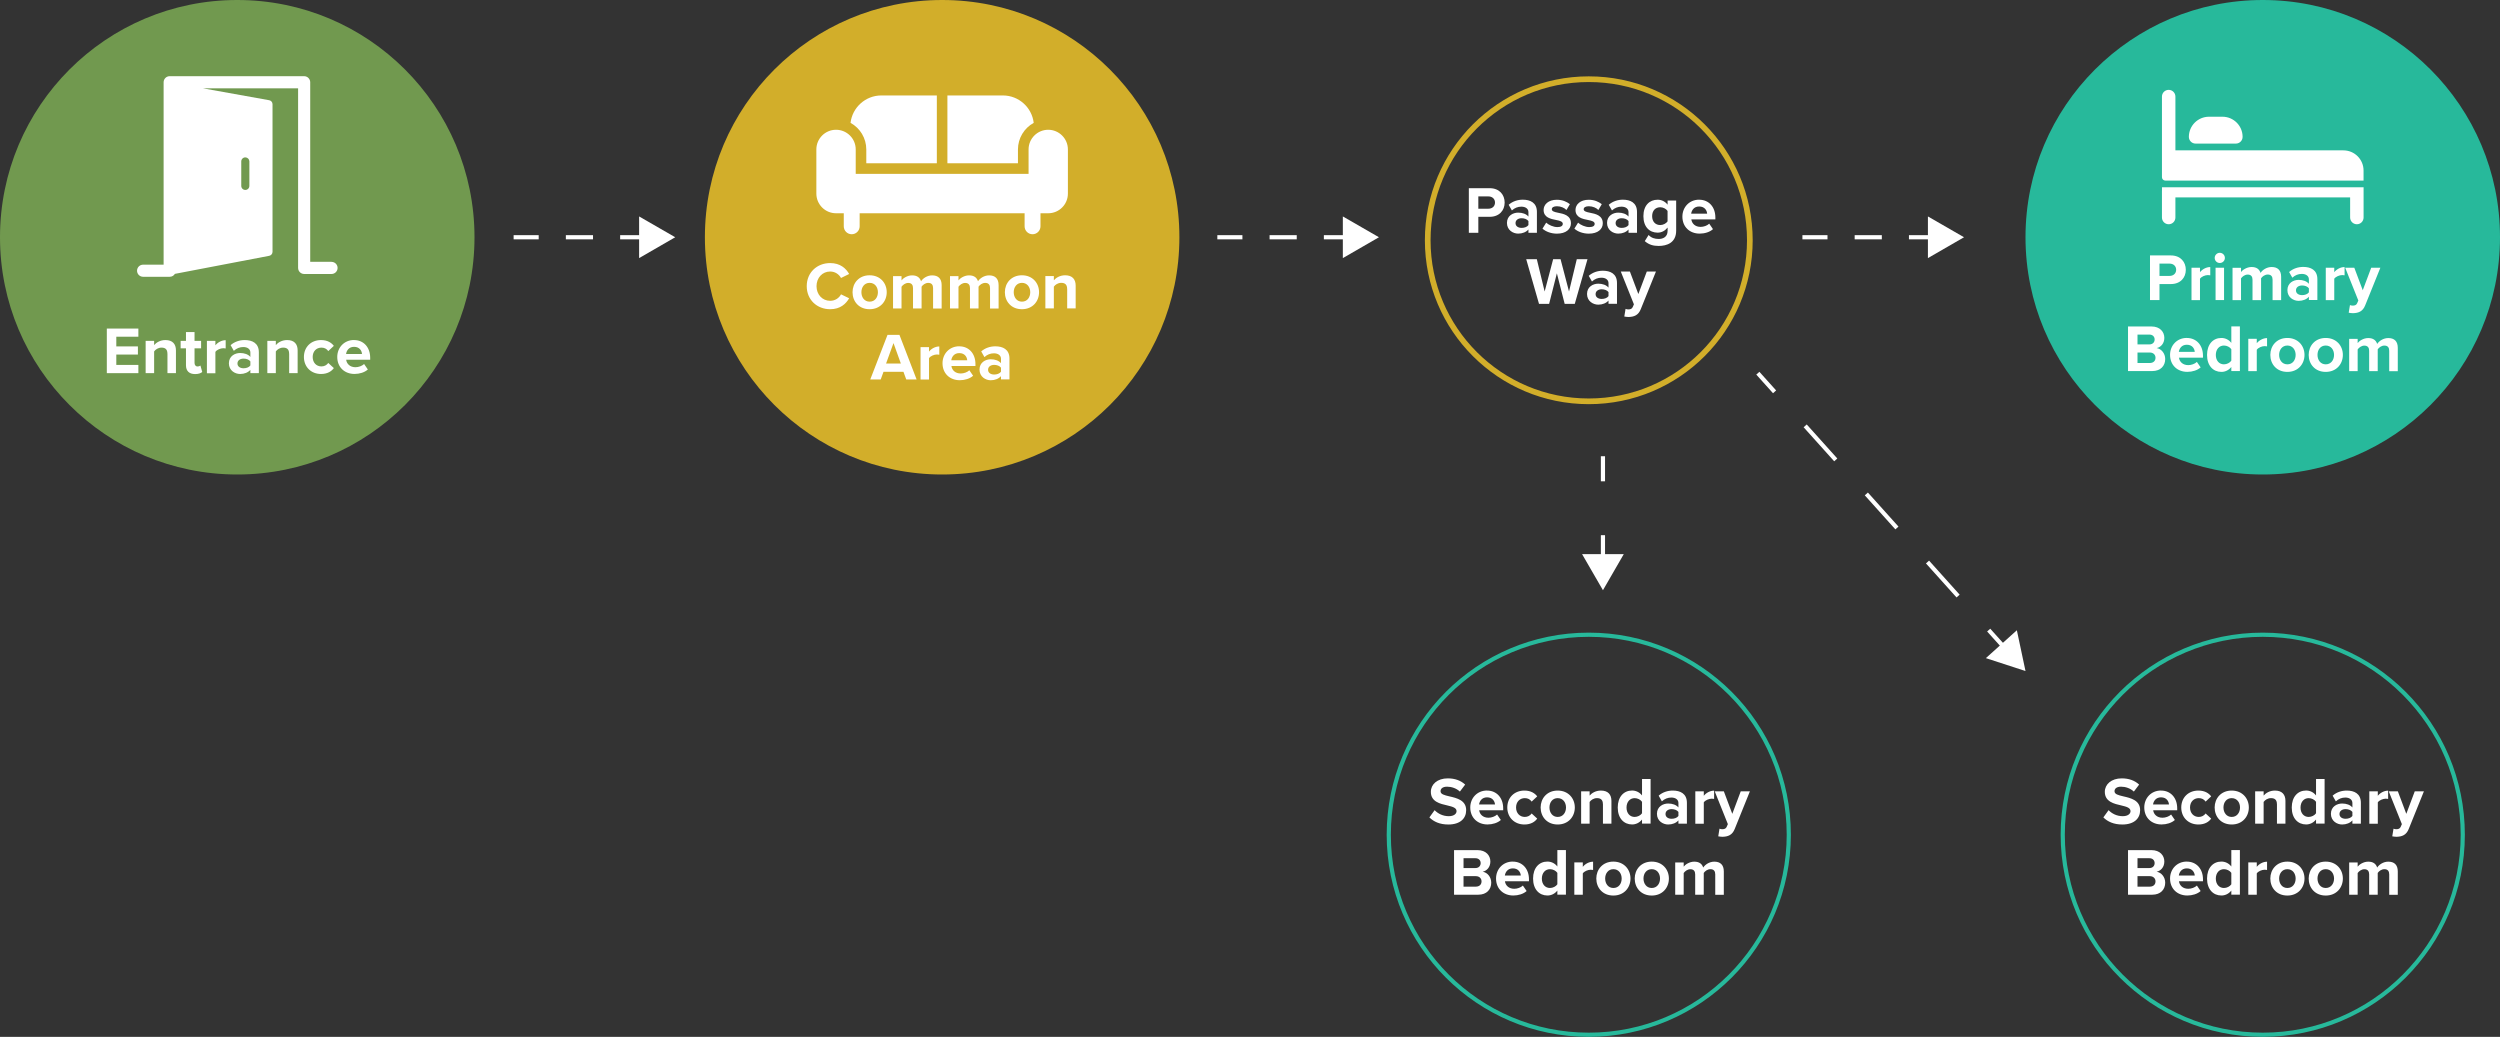 <?xml version="1.0" encoding="UTF-8"?><svg id="uuid-dda761f8-ce65-47a7-8cc8-c48e3dfced2c" xmlns="http://www.w3.org/2000/svg" viewBox="0 0 598.21 248.1"><rect x="0" y="0" width="598.21" height="248.1" fill="#333333" stroke="none"/><g id="uuid-1364a224-3442-49c6-a602-7b8cee530dfa"><circle cx="56.77" cy="56.77" r="56.77" style="fill:#71994f; stroke-width:0px;"/><path d="M25.56,78.62h7.55v1.95h-5.28v2.32h5.17v1.95h-5.17v2.48h5.28v1.97h-7.55v-10.68Z" style="fill:#fff; stroke-width:0px;"/><path d="M40.06,84.62c0-1.07-.56-1.44-1.42-1.44-.8,0-1.42.45-1.76.91v5.2h-2.03v-7.73h2.03v1.01c.5-.59,1.44-1.2,2.71-1.2,1.7,0,2.51.96,2.51,2.46v5.46h-2.03v-4.67Z" style="fill:#fff; stroke-width:0px;"/><path d="M44.5,87.38v-4.03h-1.28v-1.78h1.28v-2.11h2.05v2.11h1.57v1.78h-1.57v3.49c0,.48.26.85.7.85.3,0,.59-.11.71-.22l.43,1.54c-.3.27-.85.5-1.7.5-1.42,0-2.19-.74-2.19-2.11Z" style="fill:#fff; stroke-width:0px;"/><path d="M49.51,81.57h2.03v1.06c.54-.69,1.5-1.23,2.46-1.23v1.98c-.14-.03-.34-.06-.56-.06-.67,0-1.57.38-1.9.88v5.11h-2.03v-7.73Z" style="fill:#fff; stroke-width:0px;"/><path d="M59.91,88.5c-.53.62-1.44.99-2.45.99-1.23,0-2.69-.83-2.69-2.56s1.46-2.46,2.69-2.46c1.02,0,1.94.32,2.45.94v-1.07c0-.78-.67-1.3-1.7-1.3-.83,0-1.6.3-2.26.91l-.77-1.36c.94-.83,2.16-1.22,3.38-1.22,1.76,0,3.38.7,3.38,2.93v4.99h-2.03v-.8ZM59.91,86.48c-.34-.45-.98-.67-1.63-.67-.8,0-1.46.42-1.46,1.17s.66,1.14,1.46,1.14c.66,0,1.3-.22,1.63-.67v-.96Z" style="fill:#fff; stroke-width:0px;"/><path d="M69.18,84.62c0-1.07-.56-1.44-1.42-1.44-.8,0-1.42.45-1.76.91v5.2h-2.03v-7.73h2.03v1.01c.5-.59,1.44-1.2,2.71-1.2,1.7,0,2.51.96,2.51,2.46v5.46h-2.03v-4.67Z" style="fill:#fff; stroke-width:0px;"/><path d="M76.82,81.37c1.58,0,2.54.69,3.06,1.39l-1.33,1.25c-.37-.54-.93-.83-1.63-.83-1.23,0-2.1.9-2.1,2.24s.86,2.26,2.1,2.26c.7,0,1.26-.32,1.63-.83l1.33,1.23c-.51.72-1.47,1.41-3.06,1.41-2.38,0-4.1-1.68-4.1-4.07s1.71-4.05,4.1-4.05Z" style="fill:#fff; stroke-width:0px;"/><path d="M84.71,81.37c2.3,0,3.87,1.73,3.87,4.26v.45h-5.75c.13.98.91,1.79,2.23,1.79.72,0,1.57-.29,2.06-.77l.9,1.31c-.77.7-1.99,1.07-3.19,1.07-2.35,0-4.13-1.58-4.13-4.07,0-2.24,1.65-4.05,4-4.05ZM82.81,84.7h3.81c-.05-.74-.56-1.71-1.9-1.71-1.26,0-1.81.94-1.91,1.71Z" style="fill:#fff; stroke-width:0px;"/><path d="M79.32,62.65h-5.09V19.69c0-.8-.65-1.46-1.45-1.46h-32.18c-.8,0-1.45.65-1.45,1.46v43.64h-4.91c-.8,0-1.45.65-1.45,1.45s.65,1.45,1.45,1.45h6.37c.53,0,.99-.28,1.24-.7l22.57-4.32c.46-.09.79-.49.79-.95V24.93c0-.47-.34-.87-.8-.95l-15.82-2.84h22.74v42.96c0,.81.65,1.46,1.46,1.46h6.54c.8,0,1.45-.65,1.45-1.45s-.65-1.45-1.45-1.45ZM57.73,38.59c.02-.54.48-.95,1.01-.93.5.02.9.42.93.93v5.89c0,.54-.43.97-.97.97s-.97-.43-.97-.97v-5.89Z" style="fill:#fff; stroke-width:0px;"/><circle cx="225.44" cy="56.77" r="56.77" style="fill:#d2ae2a; stroke-width:0px;"/><circle cx="380.17" cy="57.49" r="38.54" style="fill:none; stroke:#d2ae2a; stroke-miterlimit:10; stroke-width:1.36px;"/><path d="M193.04,68.47c0-3.28,2.48-5.52,5.6-5.52,2.43,0,3.79,1.28,4.55,2.61l-1.95.96c-.45-.86-1.41-1.55-2.59-1.55-1.86,0-3.27,1.49-3.27,3.51s1.41,3.5,3.27,3.5c1.18,0,2.14-.67,2.59-1.55l1.95.94c-.77,1.33-2.11,2.62-4.55,2.62-3.12,0-5.6-2.24-5.6-5.52Z" style="fill:#fff; stroke-width:0px;"/><path d="M204,69.92c0-2.19,1.54-4.05,4.08-4.05s4.1,1.86,4.1,4.05-1.54,4.07-4.1,4.07-4.08-1.86-4.08-4.07ZM210.07,69.92c0-1.2-.72-2.24-1.98-2.24s-1.97,1.04-1.97,2.24.7,2.26,1.97,2.26,1.98-1.04,1.98-2.26Z" style="fill:#fff; stroke-width:0px;"/><path d="M223.27,68.92c0-.72-.32-1.23-1.15-1.23-.72,0-1.31.48-1.6.9v5.22h-2.05v-4.88c0-.72-.32-1.23-1.15-1.23-.7,0-1.3.48-1.6.91v5.2h-2.03v-7.73h2.03v1.01c.32-.46,1.34-1.2,2.53-1.2s1.86.53,2.14,1.41c.45-.7,1.47-1.41,2.66-1.41,1.42,0,2.27.75,2.27,2.34v5.59h-2.05v-4.88Z" style="fill:#fff; stroke-width:0px;"/><path d="M236.9,68.92c0-.72-.32-1.23-1.15-1.23-.72,0-1.31.48-1.6.9v5.22h-2.05v-4.88c0-.72-.32-1.23-1.15-1.23-.7,0-1.3.48-1.6.91v5.2h-2.03v-7.73h2.03v1.01c.32-.46,1.34-1.2,2.53-1.2s1.86.53,2.14,1.41c.45-.7,1.47-1.41,2.66-1.41,1.42,0,2.27.75,2.27,2.34v5.59h-2.05v-4.88Z" style="fill:#fff; stroke-width:0px;"/><path d="M240.45,69.92c0-2.19,1.54-4.05,4.08-4.05s4.1,1.86,4.1,4.05-1.54,4.07-4.1,4.07-4.08-1.86-4.08-4.07ZM246.52,69.92c0-1.2-.72-2.24-1.98-2.24s-1.97,1.04-1.97,2.24.7,2.26,1.97,2.26,1.98-1.04,1.98-2.26Z" style="fill:#fff; stroke-width:0px;"/><path d="M255.35,69.12c0-1.07-.56-1.44-1.42-1.44-.8,0-1.42.45-1.76.91v5.2h-2.03v-7.73h2.03v1.01c.5-.59,1.44-1.2,2.71-1.2,1.7,0,2.51.96,2.51,2.46v5.46h-2.03v-4.67Z" style="fill:#fff; stroke-width:0px;"/><path d="M216.18,88.96h-4.77l-.67,1.84h-2.5l4.13-10.68h2.85l4.11,10.68h-2.48l-.67-1.84ZM212.02,86.99h3.54l-1.76-4.9-1.78,4.9Z" style="fill:#fff; stroke-width:0px;"/><path d="M220.27,83.07h2.03v1.06c.54-.69,1.5-1.23,2.46-1.23v1.98c-.14-.03-.34-.06-.56-.06-.67,0-1.57.38-1.9.88v5.11h-2.03v-7.73Z" style="fill:#fff; stroke-width:0px;"/><path d="M229.54,82.87c2.3,0,3.87,1.73,3.87,4.26v.45h-5.75c.13.98.91,1.79,2.23,1.79.72,0,1.57-.29,2.06-.77l.9,1.31c-.77.7-1.99,1.07-3.19,1.07-2.35,0-4.13-1.58-4.13-4.07,0-2.24,1.65-4.05,4-4.05ZM227.63,86.2h3.81c-.05-.74-.56-1.71-1.9-1.71-1.26,0-1.81.94-1.91,1.71Z" style="fill:#fff; stroke-width:0px;"/><path d="M239.52,90c-.53.62-1.44.99-2.45.99-1.23,0-2.69-.83-2.69-2.56s1.46-2.46,2.69-2.46c1.02,0,1.94.32,2.45.94v-1.07c0-.78-.67-1.3-1.7-1.3-.83,0-1.6.3-2.26.91l-.77-1.36c.94-.83,2.16-1.22,3.38-1.22,1.76,0,3.38.7,3.38,2.93v4.99h-2.03v-.8ZM239.52,87.98c-.34-.45-.98-.67-1.63-.67-.8,0-1.46.42-1.46,1.17s.66,1.14,1.46,1.14c.66,0,1.3-.22,1.63-.67v-.96Z" style="fill:#fff; stroke-width:0px;"/><path d="M351.47,45.03h4.99c2.32,0,3.58,1.57,3.58,3.44s-1.28,3.41-3.58,3.41h-2.72v3.83h-2.27v-10.68ZM356.16,46.99h-2.42v2.95h2.42c.9,0,1.57-.58,1.57-1.47s-.67-1.47-1.57-1.47Z" style="fill:#fff; stroke-width:0px;"/><path d="M365.73,54.91c-.53.62-1.44.99-2.45.99-1.23,0-2.69-.83-2.69-2.56s1.46-2.46,2.69-2.46c1.02,0,1.94.32,2.45.94v-1.07c0-.78-.67-1.3-1.7-1.3-.83,0-1.6.3-2.26.91l-.77-1.36c.94-.83,2.16-1.22,3.38-1.22,1.76,0,3.38.7,3.38,2.93v4.99h-2.03v-.8ZM365.73,52.89c-.34-.45-.98-.67-1.63-.67-.8,0-1.46.42-1.46,1.17s.66,1.14,1.46,1.14c.66,0,1.3-.22,1.63-.67v-.96Z" style="fill:#fff; stroke-width:0px;"/><path d="M369.98,53.28c.56.53,1.71,1.06,2.67,1.06.88,0,1.3-.3,1.3-.78,0-.54-.67-.74-1.55-.91-1.33-.26-3.04-.58-3.04-2.42,0-1.3,1.14-2.43,3.17-2.43,1.31,0,2.35.45,3.12,1.06l-.82,1.39c-.46-.5-1.34-.9-2.29-.9-.74,0-1.22.27-1.22.72,0,.48.61.66,1.47.83,1.33.26,3.11.61,3.11,2.53,0,1.41-1.2,2.48-3.35,2.48-1.34,0-2.64-.45-3.46-1.2l.88-1.42Z" style="fill:#fff; stroke-width:0px;"/><path d="M377.61,53.28c.56.53,1.71,1.06,2.67,1.06.88,0,1.3-.3,1.3-.78,0-.54-.67-.74-1.55-.91-1.33-.26-3.04-.58-3.04-2.42,0-1.3,1.14-2.43,3.17-2.43,1.31,0,2.35.45,3.12,1.06l-.82,1.39c-.46-.5-1.34-.9-2.29-.9-.74,0-1.22.27-1.22.72,0,.48.61.66,1.47.83,1.33.26,3.1.61,3.1,2.53,0,1.41-1.2,2.48-3.34,2.48-1.34,0-2.64-.45-3.46-1.2l.88-1.42Z" style="fill:#fff; stroke-width:0px;"/><path d="M389.68,54.91c-.53.62-1.44.99-2.45.99-1.23,0-2.69-.83-2.69-2.56s1.46-2.46,2.69-2.46c1.02,0,1.94.32,2.45.94v-1.07c0-.78-.67-1.3-1.7-1.3-.83,0-1.6.3-2.26.91l-.77-1.36c.95-.83,2.16-1.22,3.38-1.22,1.76,0,3.38.7,3.38,2.93v4.99h-2.03v-.8ZM389.68,52.89c-.34-.45-.98-.67-1.63-.67-.8,0-1.46.42-1.46,1.17s.66,1.14,1.46,1.14c.66,0,1.3-.22,1.63-.67v-.96Z" style="fill:#fff; stroke-width:0px;"/><path d="M394.48,56.22c.62.69,1.44.96,2.42.96s2.13-.43,2.13-1.95v-.78c-.61.77-1.44,1.22-2.38,1.22-1.94,0-3.41-1.36-3.41-3.94s1.46-3.94,3.41-3.94c.93,0,1.76.4,2.38,1.18v-.99h2.05v7.2c0,2.95-2.27,3.67-4.18,3.67-1.33,0-2.35-.3-3.33-1.15l.91-1.47ZM399.02,50.47c-.34-.51-1.07-.88-1.74-.88-1.15,0-1.95.8-1.95,2.13s.8,2.13,1.95,2.13c.67,0,1.41-.38,1.74-.88v-2.5Z" style="fill:#fff; stroke-width:0px;"/><path d="M406.59,47.79c2.31,0,3.87,1.73,3.87,4.26v.45h-5.75c.13.98.91,1.79,2.22,1.79.72,0,1.57-.29,2.06-.77l.9,1.31c-.77.7-1.98,1.07-3.19,1.07-2.35,0-4.13-1.58-4.13-4.07,0-2.24,1.65-4.05,4-4.05ZM404.68,51.12h3.81c-.05-.74-.56-1.71-1.91-1.71-1.26,0-1.81.94-1.91,1.71Z" style="fill:#fff; stroke-width:0px;"/><path d="M372.54,65.38l-1.86,7.33h-2.42l-3.06-10.68h2.54l1.87,7.72,2.03-7.72h1.78l2.02,7.72,1.86-7.72h2.56l-3.04,10.68h-2.42l-1.87-7.33Z" style="fill:#fff; stroke-width:0px;"/><path d="M384.89,71.91c-.53.62-1.44.99-2.45.99-1.23,0-2.69-.83-2.69-2.56s1.46-2.46,2.69-2.46c1.02,0,1.94.32,2.45.94v-1.07c0-.78-.67-1.3-1.7-1.3-.83,0-1.6.3-2.26.91l-.77-1.36c.94-.83,2.16-1.22,3.38-1.22,1.76,0,3.38.7,3.38,2.93v4.99h-2.03v-.8ZM384.89,69.89c-.34-.45-.98-.67-1.63-.67-.8,0-1.46.42-1.46,1.17s.66,1.14,1.46,1.14c.66,0,1.3-.22,1.63-.67v-.96Z" style="fill:#fff; stroke-width:0px;"/><path d="M389.61,74.04c.53,0,.88-.14,1.07-.56l.29-.66-3.14-7.84h2.18l2.02,5.38,2.02-5.38h2.19l-3.63,9c-.58,1.46-1.6,1.84-2.93,1.87-.24,0-.75-.05-1.01-.11l.3-1.83c.18.08.45.13.64.13Z" style="fill:#fff; stroke-width:0px;"/><line x1="122.9" y1="56.77" x2="128.9" y2="56.77" style="fill:none; stroke:#fff; stroke-miterlimit:10;"/><line x1="135.4" y1="56.77" x2="145.14" y2="56.77" style="fill:none; stroke:#fff; stroke-dasharray:0 0 6.5 6.5; stroke-miterlimit:10;"/><line x1="148.39" y1="56.77" x2="154.39" y2="56.77" style="fill:none; stroke:#fff; stroke-miterlimit:10;"/><polygon points="152.93 61.76 161.57 56.77 152.93 51.79 152.93 61.76" style="fill:#fff; stroke-width:0px;"/><line x1="291.29" y1="56.77" x2="297.29" y2="56.77" style="fill:none; stroke:#fff; stroke-miterlimit:10;"/><line x1="303.79" y1="56.77" x2="313.53" y2="56.77" style="fill:none; stroke:#fff; stroke-dasharray:0 0 6.5 6.5; stroke-miterlimit:10;"/><line x1="316.78" y1="56.77" x2="322.78" y2="56.77" style="fill:none; stroke:#fff; stroke-miterlimit:10;"/><polygon points="321.32 61.76 329.96 56.77 321.32 51.79 321.32 61.76" style="fill:#fff; stroke-width:0px;"/><line x1="431.29" y1="56.77" x2="437.29" y2="56.77" style="fill:none; stroke:#fff; stroke-miterlimit:10;"/><line x1="443.79" y1="56.77" x2="453.53" y2="56.77" style="fill:none; stroke:#fff; stroke-dasharray:0 0 6.5 6.5; stroke-miterlimit:10;"/><line x1="456.78" y1="56.77" x2="462.78" y2="56.77" style="fill:none; stroke:#fff; stroke-miterlimit:10;"/><polygon points="461.32 61.76 469.96 56.77 461.32 51.79 461.32 61.76" style="fill:#fff; stroke-width:0px;"/><line x1="420.62" y1="89.3" x2="424.63" y2="93.76" style="fill:none; stroke:#fff; stroke-miterlimit:10;"/><line x1="431.95" y1="101.9" x2="472.2" y2="146.7" style="fill:none; stroke:#fff; stroke-dasharray:0 0 10.95 10.95; stroke-miterlimit:10;"/><line x1="475.86" y1="150.77" x2="479.87" y2="155.23" style="fill:none; stroke:#fff; stroke-miterlimit:10;"/><polygon points="475.19 157.48 484.67 160.57 482.6 150.81 475.19 157.48" style="fill:#fff; stroke-width:0px;"/><line x1="383.56" y1="109.17" x2="383.56" y2="115.17" style="fill:none; stroke:#fff; stroke-miterlimit:10;"/><line x1="383.56" y1="128.06" x2="383.56" y2="134.06" style="fill:none; stroke:#fff; stroke-miterlimit:10;"/><polygon points="378.57 132.6 383.56 141.23 388.54 132.6 378.57 132.6" style="fill:#fff; stroke-width:0px;"/><path d="M250.83,31.05c-2.6,0-4.71,2.11-4.71,4.71v5.85h-41.36v-5.85c0-2.6-2.11-4.71-4.71-4.71s-4.71,2.11-4.71,4.71v10.56c0,2.6,2.11,4.71,4.71,4.71h1.85v3.12c0,1.05.85,1.9,1.9,1.9,1.05,0,1.9-.85,1.9-1.9v-3.12h39.47v3.12c0,1.05.85,1.9,1.9,1.9s1.9-.85,1.9-1.9v-3.12h1.85c2.6,0,4.71-2.11,4.71-4.71v-10.56c0-2.6-2.12-4.71-4.72-4.71Z" style="fill:#fff; stroke-width:0px;"/><path d="M207.29,35.76v3.31h16.88v-16.23h-13.27c-3.8,0-6.95,2.87-7.38,6.56,2.32,1.27,3.77,3.71,3.77,6.36ZM243.58,35.76c0-2.65,1.45-5.09,3.77-6.36-.43-3.69-3.57-6.56-7.38-6.56h-13.27v16.23h16.88v-3.31Z" style="fill:#fff; stroke-width:0px;"/><circle cx="541.44" cy="56.77" r="56.77" style="fill:#27b99b; stroke-width:0px;"/><path d="M514.46,61.12h4.99c2.32,0,3.58,1.57,3.58,3.44s-1.28,3.41-3.58,3.41h-2.72v3.83h-2.27v-10.68ZM519.15,63.07h-2.42v2.95h2.42c.9,0,1.57-.58,1.57-1.47s-.67-1.47-1.57-1.47Z" style="fill:#fff; stroke-width:0px;"/><path d="M524.39,64.07h2.03v1.06c.54-.69,1.5-1.23,2.46-1.23v1.98c-.14-.03-.34-.06-.56-.06-.67,0-1.57.38-1.9.88v5.11h-2.03v-7.73Z" style="fill:#fff; stroke-width:0px;"/><path d="M529.94,61.71c0-.67.56-1.22,1.22-1.22s1.22.54,1.22,1.22-.54,1.22-1.22,1.22-1.22-.54-1.22-1.22ZM530.15,64.07h2.03v7.73h-2.03v-7.73Z" style="fill:#fff; stroke-width:0px;"/><path d="M543.79,66.92c0-.72-.32-1.23-1.15-1.23-.72,0-1.31.48-1.6.9v5.22h-2.05v-4.88c0-.72-.32-1.23-1.15-1.23-.7,0-1.3.48-1.6.91v5.2h-2.03v-7.73h2.03v1.01c.32-.46,1.34-1.2,2.53-1.2s1.86.53,2.14,1.41c.45-.7,1.47-1.41,2.66-1.41,1.42,0,2.27.75,2.27,2.34v5.59h-2.05v-4.88Z" style="fill:#fff; stroke-width:0px;"/><path d="M552.48,71c-.53.62-1.44.99-2.45.99-1.23,0-2.69-.83-2.69-2.56s1.46-2.46,2.69-2.46c1.02,0,1.94.32,2.45.94v-1.07c0-.78-.67-1.3-1.7-1.3-.83,0-1.6.3-2.26.91l-.77-1.36c.94-.83,2.16-1.22,3.38-1.22,1.76,0,3.38.7,3.38,2.93v4.99h-2.03v-.8ZM552.48,68.98c-.34-.45-.98-.67-1.63-.67-.8,0-1.46.42-1.46,1.17s.66,1.14,1.46,1.14c.66,0,1.3-.22,1.63-.67v-.96Z" style="fill:#fff; stroke-width:0px;"/><path d="M556.52,64.07h2.03v1.06c.54-.69,1.5-1.23,2.47-1.23v1.98c-.14-.03-.34-.06-.56-.06-.67,0-1.57.38-1.91.88v5.11h-2.03v-7.73Z" style="fill:#fff; stroke-width:0px;"/><path d="M562.95,73.13c.53,0,.88-.14,1.07-.56l.29-.66-3.14-7.84h2.18l2.02,5.38,2.02-5.38h2.19l-3.63,9c-.58,1.46-1.6,1.84-2.93,1.87-.24,0-.75-.05-1.01-.11l.3-1.83c.18.08.45.13.64.13Z" style="fill:#fff; stroke-width:0px;"/><path d="M509.2,78.12h5.62c2.03,0,3.07,1.3,3.07,2.72,0,1.34-.83,2.24-1.84,2.45,1.14.18,2.05,1.28,2.05,2.62,0,1.6-1.07,2.88-3.11,2.88h-5.79v-10.68ZM514.32,82.41c.77,0,1.25-.5,1.25-1.18s-.48-1.17-1.25-1.17h-2.85v2.35h2.85ZM514.4,86.86c.86,0,1.38-.5,1.38-1.26,0-.67-.48-1.25-1.38-1.25h-2.93v2.51h2.93Z" style="fill:#fff; stroke-width:0px;"/><path d="M523.27,80.87c2.3,0,3.87,1.73,3.87,4.26v.45h-5.75c.13.98.91,1.79,2.23,1.79.72,0,1.57-.29,2.06-.77l.9,1.31c-.77.7-1.99,1.07-3.19,1.07-2.35,0-4.13-1.58-4.13-4.07,0-2.24,1.65-4.05,4-4.05ZM521.36,84.2h3.81c-.05-.74-.56-1.71-1.9-1.71-1.26,0-1.81.94-1.91,1.71Z" style="fill:#fff; stroke-width:0px;"/><path d="M533.92,87.81c-.61.77-1.46,1.18-2.38,1.18-1.95,0-3.43-1.47-3.43-4.05s1.46-4.07,3.43-4.07c.91,0,1.78.4,2.38,1.18v-3.94h2.05v10.68h-2.05v-.99ZM533.92,83.56c-.34-.51-1.07-.88-1.76-.88-1.15,0-1.95.91-1.95,2.26s.8,2.24,1.95,2.24c.69,0,1.42-.37,1.76-.88v-2.74Z" style="fill:#fff; stroke-width:0px;"/><path d="M537.98,81.07h2.03v1.06c.54-.69,1.5-1.23,2.46-1.23v1.98c-.14-.03-.34-.06-.56-.06-.67,0-1.57.38-1.9.88v5.11h-2.03v-7.73Z" style="fill:#fff; stroke-width:0px;"/><path d="M543.25,84.92c0-2.19,1.54-4.05,4.08-4.05s4.1,1.86,4.1,4.05-1.54,4.07-4.1,4.07-4.08-1.86-4.08-4.07ZM549.31,84.92c0-1.2-.72-2.24-1.98-2.24s-1.97,1.04-1.97,2.24.7,2.26,1.97,2.26,1.98-1.04,1.98-2.26Z" style="fill:#fff; stroke-width:0px;"/><path d="M552.43,84.92c0-2.19,1.54-4.05,4.08-4.05s4.1,1.86,4.1,4.05-1.54,4.07-4.1,4.07-4.08-1.86-4.08-4.07ZM558.5,84.92c0-1.2-.72-2.24-1.99-2.24s-1.97,1.04-1.97,2.24.71,2.26,1.97,2.26,1.99-1.04,1.99-2.26Z" style="fill:#fff; stroke-width:0px;"/><path d="M571.7,83.92c0-.72-.32-1.23-1.15-1.23-.72,0-1.31.48-1.6.9v5.22h-2.05v-4.88c0-.72-.32-1.23-1.15-1.23-.7,0-1.3.48-1.6.91v5.2h-2.03v-7.73h2.03v1.01c.32-.46,1.34-1.2,2.53-1.2s1.86.53,2.14,1.41c.45-.7,1.47-1.41,2.66-1.41,1.42,0,2.27.75,2.27,2.34v5.59h-2.05v-4.88Z" style="fill:#fff; stroke-width:0px;"/><path d="M525.36,34.36h9.65c.89,0,1.61-.72,1.61-1.61,0-2.66-2.16-4.82-4.82-4.82h-3.22c-2.66,0-4.82,2.16-4.82,4.82,0,.89.72,1.61,1.61,1.61Z" style="fill:#fff; stroke-width:0px;"/><path d="M560.74,35.97h-40.2v-12.86c0-.89-.72-1.61-1.61-1.61s-1.61.72-1.61,1.61v19.3c0,.44.36.8.8.8h47.44v-2.41c0-2.66-2.16-4.82-4.82-4.82ZM517.32,45.62v6.43c0,.89.72,1.61,1.61,1.61s1.61-.72,1.61-1.61v-4.82h41.81v4.82c0,.89.72,1.61,1.61,1.61s1.61-.72,1.61-1.61v-7.24h-48.24v.8Z" style="fill:#fff; stroke-width:0px;"/><circle cx="541.44" cy="199.74" r="47.86" style="fill:none; stroke:#27b99b; stroke-miterlimit:10;"/><path d="M504.55,193.86c.75.78,1.92,1.44,3.39,1.44,1.25,0,1.86-.59,1.86-1.2,0-.8-.93-1.07-2.16-1.36-1.75-.4-3.99-.88-3.99-3.27,0-1.78,1.54-3.22,4.05-3.22,1.7,0,3.11.51,4.16,1.49l-1.26,1.67c-.86-.8-2.02-1.17-3.06-1.17s-1.57.45-1.57,1.09c0,.72.9.94,2.13,1.23,1.76.4,4,.93,4,3.3,0,1.95-1.39,3.43-4.27,3.43-2.05,0-3.52-.69-4.53-1.7l1.25-1.73Z" style="fill:#fff; stroke-width:0px;"/><path d="M517.1,189.17c2.3,0,3.87,1.73,3.87,4.26v.45h-5.75c.13.98.91,1.79,2.23,1.79.72,0,1.57-.29,2.06-.77l.9,1.31c-.77.7-1.99,1.07-3.19,1.07-2.35,0-4.13-1.58-4.13-4.07,0-2.24,1.65-4.05,4-4.05ZM515.19,192.5h3.81c-.05-.74-.56-1.71-1.9-1.71-1.26,0-1.81.94-1.91,1.71Z" style="fill:#fff; stroke-width:0px;"/><path d="M526.04,189.17c1.58,0,2.54.69,3.06,1.39l-1.33,1.25c-.37-.54-.93-.83-1.63-.83-1.23,0-2.1.9-2.1,2.24s.87,2.26,2.1,2.26c.7,0,1.26-.32,1.63-.83l1.33,1.23c-.51.72-1.47,1.41-3.06,1.41-2.38,0-4.1-1.68-4.1-4.07s1.71-4.05,4.1-4.05Z" style="fill:#fff; stroke-width:0px;"/><path d="M529.93,193.22c0-2.19,1.54-4.05,4.08-4.05s4.1,1.86,4.1,4.05-1.54,4.07-4.1,4.07-4.08-1.86-4.08-4.07ZM536,193.22c0-1.2-.72-2.24-1.99-2.24s-1.97,1.04-1.97,2.24.71,2.26,1.97,2.26,1.99-1.04,1.99-2.26Z" style="fill:#fff; stroke-width:0px;"/><path d="M544.83,192.42c0-1.07-.56-1.44-1.42-1.44-.8,0-1.42.45-1.76.91v5.2h-2.03v-7.73h2.03v1.01c.5-.59,1.44-1.2,2.71-1.2,1.7,0,2.51.96,2.51,2.46v5.46h-2.03v-4.67Z" style="fill:#fff; stroke-width:0px;"/><path d="M554.19,196.1c-.61.77-1.46,1.18-2.38,1.18-1.95,0-3.43-1.47-3.43-4.05s1.46-4.07,3.43-4.07c.91,0,1.78.4,2.38,1.18v-3.94h2.05v10.68h-2.05v-.99ZM554.19,191.86c-.34-.51-1.07-.88-1.76-.88-1.15,0-1.95.91-1.95,2.26s.8,2.24,1.95,2.24c.69,0,1.42-.37,1.76-.88v-2.74Z" style="fill:#fff; stroke-width:0px;"/><path d="M562.89,196.3c-.53.62-1.44.99-2.45.99-1.23,0-2.69-.83-2.69-2.56s1.46-2.46,2.69-2.46c1.02,0,1.94.32,2.45.94v-1.07c0-.78-.67-1.3-1.7-1.3-.83,0-1.6.3-2.26.91l-.77-1.36c.94-.83,2.16-1.22,3.38-1.22,1.76,0,3.38.7,3.38,2.93v4.99h-2.03v-.8ZM562.89,194.28c-.34-.45-.98-.67-1.63-.67-.8,0-1.46.42-1.46,1.17s.66,1.14,1.46,1.14c.66,0,1.3-.22,1.63-.67v-.96Z" style="fill:#fff; stroke-width:0px;"/><path d="M566.94,189.36h2.03v1.06c.54-.69,1.5-1.23,2.47-1.23v1.98c-.14-.03-.34-.06-.56-.06-.67,0-1.57.38-1.91.88v5.11h-2.03v-7.73Z" style="fill:#fff; stroke-width:0px;"/><path d="M573.37,198.42c.53,0,.88-.14,1.07-.56l.29-.66-3.14-7.84h2.18l2.02,5.38,2.02-5.38h2.19l-3.63,9c-.58,1.46-1.6,1.84-2.93,1.87-.24,0-.75-.05-1.01-.11l.3-1.83c.18.08.45.13.64.13Z" style="fill:#fff; stroke-width:0px;"/><path d="M509.2,203.42h5.62c2.03,0,3.07,1.3,3.07,2.72,0,1.34-.83,2.24-1.84,2.45,1.14.18,2.05,1.28,2.05,2.62,0,1.6-1.07,2.88-3.11,2.88h-5.79v-10.68ZM514.32,207.71c.77,0,1.25-.5,1.25-1.18s-.48-1.17-1.25-1.17h-2.85v2.35h2.85ZM514.4,212.16c.86,0,1.38-.5,1.38-1.26,0-.67-.48-1.25-1.38-1.25h-2.93v2.51h2.93Z" style="fill:#fff; stroke-width:0px;"/><path d="M523.27,206.17c2.3,0,3.87,1.73,3.87,4.26v.45h-5.75c.13.98.91,1.79,2.23,1.79.72,0,1.57-.29,2.06-.77l.9,1.31c-.77.7-1.99,1.07-3.19,1.07-2.35,0-4.13-1.58-4.13-4.07,0-2.24,1.65-4.05,4-4.05ZM521.36,209.5h3.81c-.05-.74-.56-1.71-1.9-1.71-1.26,0-1.81.94-1.91,1.71Z" style="fill:#fff; stroke-width:0px;"/><path d="M533.92,213.1c-.61.77-1.46,1.18-2.38,1.18-1.95,0-3.43-1.47-3.43-4.05s1.46-4.07,3.43-4.07c.91,0,1.78.4,2.38,1.18v-3.94h2.05v10.68h-2.05v-.99ZM533.92,208.86c-.34-.51-1.07-.88-1.76-.88-1.15,0-1.95.91-1.95,2.26s.8,2.24,1.95,2.24c.69,0,1.42-.37,1.76-.88v-2.74Z" style="fill:#fff; stroke-width:0px;"/><path d="M537.98,206.36h2.03v1.06c.54-.69,1.5-1.23,2.46-1.23v1.98c-.14-.03-.34-.06-.56-.06-.67,0-1.57.38-1.9.88v5.11h-2.03v-7.73Z" style="fill:#fff; stroke-width:0px;"/><path d="M543.25,210.22c0-2.19,1.54-4.05,4.08-4.05s4.1,1.86,4.1,4.05-1.54,4.07-4.1,4.07-4.08-1.86-4.08-4.07ZM549.31,210.22c0-1.2-.72-2.24-1.98-2.24s-1.97,1.04-1.97,2.24.7,2.26,1.97,2.26,1.98-1.04,1.98-2.26Z" style="fill:#fff; stroke-width:0px;"/><path d="M552.43,210.22c0-2.19,1.54-4.05,4.08-4.05s4.1,1.86,4.1,4.05-1.54,4.07-4.1,4.07-4.08-1.86-4.08-4.07ZM558.5,210.22c0-1.2-.72-2.24-1.99-2.24s-1.97,1.04-1.97,2.24.71,2.26,1.97,2.26,1.99-1.04,1.99-2.26Z" style="fill:#fff; stroke-width:0px;"/><path d="M571.7,209.21c0-.72-.32-1.23-1.15-1.23-.72,0-1.31.48-1.6.9v5.22h-2.05v-4.88c0-.72-.32-1.23-1.15-1.23-.7,0-1.3.48-1.6.91v5.2h-2.03v-7.73h2.03v1.01c.32-.46,1.34-1.2,2.53-1.2s1.86.53,2.14,1.41c.45-.7,1.47-1.41,2.66-1.41,1.42,0,2.27.75,2.27,2.34v5.59h-2.05v-4.88Z" style="fill:#fff; stroke-width:0px;"/><circle cx="380.17" cy="199.74" r="47.86" style="fill:none; stroke:#27b99b; stroke-miterlimit:10;"/><path d="M343.28,193.86c.75.78,1.92,1.44,3.39,1.44,1.25,0,1.86-.59,1.86-1.2,0-.8-.93-1.07-2.16-1.36-1.75-.4-3.99-.88-3.99-3.27,0-1.78,1.54-3.22,4.05-3.22,1.7,0,3.11.51,4.16,1.49l-1.26,1.67c-.86-.8-2.02-1.17-3.06-1.17s-1.57.45-1.57,1.09c0,.72.9.94,2.13,1.23,1.76.4,4,.93,4,3.3,0,1.95-1.39,3.43-4.27,3.43-2.05,0-3.52-.69-4.53-1.7l1.25-1.73Z" style="fill:#fff; stroke-width:0px;"/><path d="M355.82,189.17c2.3,0,3.87,1.73,3.87,4.26v.45h-5.75c.13.98.91,1.79,2.23,1.79.72,0,1.57-.29,2.06-.77l.9,1.31c-.77.7-1.99,1.07-3.19,1.07-2.35,0-4.13-1.58-4.13-4.07,0-2.24,1.65-4.05,4-4.05ZM353.92,192.5h3.81c-.05-.74-.56-1.71-1.9-1.71-1.26,0-1.81.94-1.91,1.71Z" style="fill:#fff; stroke-width:0px;"/><path d="M364.77,189.17c1.58,0,2.54.69,3.06,1.39l-1.33,1.25c-.37-.54-.93-.83-1.63-.83-1.23,0-2.1.9-2.1,2.24s.87,2.26,2.1,2.26c.7,0,1.26-.32,1.63-.83l1.33,1.23c-.51.72-1.47,1.41-3.06,1.41-2.38,0-4.1-1.68-4.1-4.07s1.71-4.05,4.1-4.05Z" style="fill:#fff; stroke-width:0px;"/><path d="M368.65,193.22c0-2.19,1.54-4.05,4.08-4.05s4.1,1.86,4.1,4.05-1.54,4.07-4.1,4.07-4.08-1.86-4.08-4.07ZM374.72,193.22c0-1.2-.72-2.24-1.99-2.24s-1.97,1.04-1.97,2.24.71,2.26,1.97,2.26,1.99-1.04,1.99-2.26Z" style="fill:#fff; stroke-width:0px;"/><path d="M383.55,192.42c0-1.07-.56-1.44-1.42-1.44-.8,0-1.42.45-1.76.91v5.2h-2.03v-7.73h2.03v1.01c.5-.59,1.44-1.2,2.71-1.2,1.7,0,2.51.96,2.51,2.46v5.46h-2.03v-4.67Z" style="fill:#fff; stroke-width:0px;"/><path d="M392.91,196.1c-.61.77-1.46,1.18-2.38,1.18-1.95,0-3.43-1.47-3.43-4.05s1.46-4.07,3.43-4.07c.91,0,1.78.4,2.38,1.18v-3.94h2.05v10.68h-2.05v-.99ZM392.91,191.86c-.34-.51-1.07-.88-1.76-.88-1.15,0-1.95.91-1.95,2.26s.8,2.24,1.95,2.24c.69,0,1.42-.37,1.76-.88v-2.74Z" style="fill:#fff; stroke-width:0px;"/><path d="M401.62,196.3c-.53.62-1.44.99-2.45.99-1.23,0-2.69-.83-2.69-2.56s1.46-2.46,2.69-2.46c1.02,0,1.94.32,2.45.94v-1.07c0-.78-.67-1.3-1.7-1.3-.83,0-1.6.3-2.26.91l-.77-1.36c.94-.83,2.16-1.22,3.38-1.22,1.76,0,3.38.7,3.38,2.93v4.99h-2.03v-.8ZM401.62,194.28c-.34-.45-.98-.67-1.63-.67-.8,0-1.46.42-1.46,1.17s.66,1.14,1.46,1.14c.66,0,1.3-.22,1.63-.67v-.96Z" style="fill:#fff; stroke-width:0px;"/><path d="M405.66,189.36h2.03v1.06c.54-.69,1.5-1.23,2.47-1.23v1.98c-.14-.03-.34-.06-.56-.06-.67,0-1.57.38-1.91.88v5.11h-2.03v-7.73Z" style="fill:#fff; stroke-width:0px;"/><path d="M412.09,198.42c.53,0,.88-.14,1.07-.56l.29-.66-3.14-7.84h2.18l2.02,5.38,2.02-5.38h2.19l-3.63,9c-.58,1.46-1.6,1.84-2.93,1.87-.24,0-.75-.05-1.01-.11l.3-1.83c.18.08.45.13.64.13Z" style="fill:#fff; stroke-width:0px;"/><path d="M347.93,203.42h5.62c2.03,0,3.07,1.3,3.07,2.72,0,1.34-.83,2.24-1.84,2.45,1.14.18,2.05,1.28,2.05,2.62,0,1.6-1.07,2.88-3.11,2.88h-5.79v-10.68ZM353.05,207.71c.77,0,1.25-.5,1.25-1.18s-.48-1.17-1.25-1.17h-2.85v2.35h2.85ZM353.13,212.16c.86,0,1.38-.5,1.38-1.26,0-.67-.48-1.25-1.38-1.25h-2.93v2.51h2.93Z" style="fill:#fff; stroke-width:0px;"/><path d="M361.99,206.17c2.3,0,3.87,1.73,3.87,4.26v.45h-5.75c.13.98.91,1.79,2.23,1.79.72,0,1.57-.29,2.06-.77l.9,1.31c-.77.7-1.99,1.07-3.19,1.07-2.35,0-4.13-1.58-4.13-4.07,0-2.24,1.65-4.05,4-4.05ZM360.09,209.5h3.81c-.05-.74-.56-1.71-1.9-1.71-1.26,0-1.81.94-1.91,1.71Z" style="fill:#fff; stroke-width:0px;"/><path d="M372.65,213.1c-.61.77-1.46,1.18-2.38,1.18-1.95,0-3.43-1.47-3.43-4.05s1.46-4.07,3.43-4.07c.91,0,1.78.4,2.38,1.18v-3.94h2.05v10.68h-2.05v-.99ZM372.65,208.86c-.34-.51-1.07-.88-1.76-.88-1.15,0-1.95.91-1.95,2.26s.8,2.24,1.95,2.24c.69,0,1.42-.37,1.76-.88v-2.74Z" style="fill:#fff; stroke-width:0px;"/><path d="M376.71,206.36h2.03v1.06c.54-.69,1.5-1.23,2.46-1.23v1.98c-.14-.03-.34-.06-.56-.06-.67,0-1.57.38-1.9.88v5.11h-2.03v-7.73Z" style="fill:#fff; stroke-width:0px;"/><path d="M381.97,210.22c0-2.19,1.54-4.05,4.08-4.05s4.1,1.86,4.1,4.05-1.54,4.07-4.1,4.07-4.08-1.86-4.08-4.07ZM388.04,210.22c0-1.2-.72-2.24-1.98-2.24s-1.97,1.04-1.97,2.24.7,2.26,1.97,2.26,1.98-1.04,1.98-2.26Z" style="fill:#fff; stroke-width:0px;"/><path d="M391.16,210.22c0-2.19,1.54-4.05,4.08-4.05s4.1,1.86,4.1,4.05-1.54,4.07-4.1,4.07-4.08-1.86-4.08-4.07ZM397.22,210.22c0-1.2-.72-2.24-1.99-2.24s-1.97,1.04-1.97,2.24.71,2.26,1.97,2.26,1.99-1.04,1.99-2.26Z" style="fill:#fff; stroke-width:0px;"/><path d="M410.43,209.21c0-.72-.32-1.23-1.15-1.23-.72,0-1.31.48-1.6.9v5.22h-2.05v-4.88c0-.72-.32-1.23-1.15-1.23-.7,0-1.3.48-1.6.91v5.2h-2.03v-7.73h2.03v1.01c.32-.46,1.34-1.2,2.53-1.2s1.86.53,2.14,1.41c.45-.7,1.47-1.41,2.66-1.41,1.42,0,2.27.75,2.27,2.34v5.59h-2.05v-4.88Z" style="fill:#fff; stroke-width:0px;"/></g></svg>